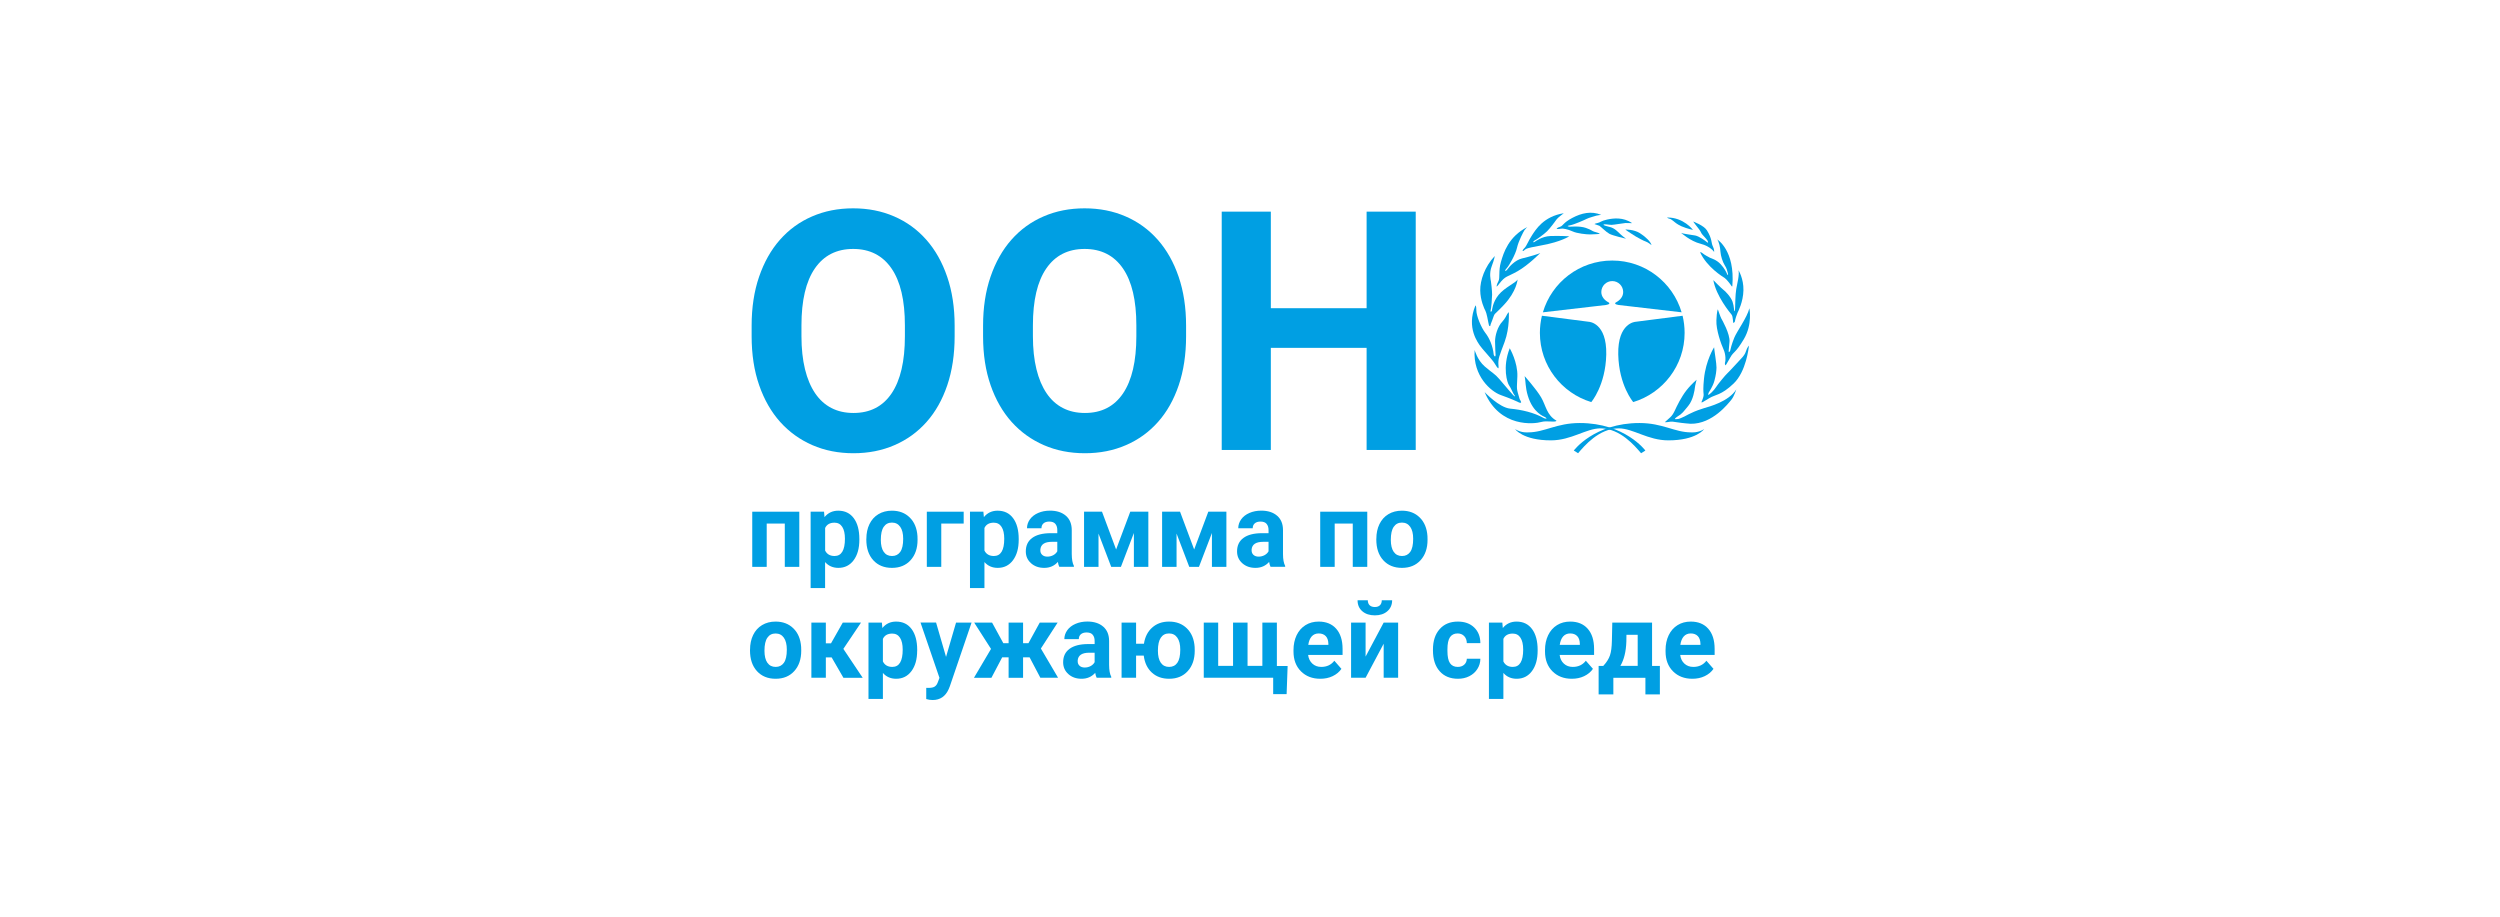 <svg width="300" height="110" viewBox="0 0 300 110" fill="none" xmlns="http://www.w3.org/2000/svg">
<path d="M95.916 68.023H94.175V62.827H92.005V68.023H90.27V61.404H95.916V68.023Z" fill="#009FE3"/>
<path d="M103.122 64.774C103.122 65.795 102.895 66.61 102.44 67.224C101.985 67.838 101.371 68.145 100.604 68.145C99.948 68.145 99.418 67.912 99.011 67.446V70.568H97.275V61.404H98.884L98.942 62.054C99.36 61.541 99.91 61.282 100.588 61.282C101.387 61.282 102.011 61.584 102.456 62.187C102.9 62.79 103.122 63.621 103.122 64.684V64.774ZM101.392 64.647C101.392 64.034 101.286 63.557 101.069 63.224C100.858 62.891 100.545 62.721 100.138 62.721C99.593 62.721 99.217 62.933 99.016 63.356V66.065C99.228 66.499 99.609 66.721 100.149 66.721C100.974 66.721 101.392 66.028 101.392 64.647Z" fill="#009FE3"/>
<path d="M103.964 64.653C103.964 63.996 104.085 63.409 104.334 62.896C104.583 62.383 104.937 61.986 105.403 61.705C105.868 61.425 106.408 61.282 107.027 61.282C107.906 61.282 108.62 61.557 109.17 62.102C109.726 62.647 110.033 63.393 110.096 64.33L110.107 64.779C110.107 65.795 109.826 66.61 109.271 67.224C108.715 67.838 107.969 68.145 107.032 68.145C106.096 68.145 105.35 67.838 104.794 67.229C104.233 66.616 103.958 65.785 103.958 64.732V64.653H103.964ZM105.699 64.779C105.699 65.409 105.815 65.891 106.048 66.224C106.281 66.557 106.614 66.721 107.043 66.721C107.472 66.721 107.789 66.557 108.027 66.229C108.265 65.901 108.382 65.377 108.382 64.653C108.382 64.034 108.265 63.557 108.027 63.219C107.789 62.88 107.461 62.711 107.032 62.711C106.604 62.711 106.281 62.88 106.048 63.219C105.815 63.552 105.699 64.07 105.699 64.779Z" fill="#009FE3"/>
<path d="M115.641 62.827H112.953V68.023H111.218V61.404H115.641V62.827Z" fill="#009FE3"/>
<path d="M122.245 64.774C122.245 65.795 122.017 66.61 121.562 67.224C121.107 67.838 120.493 68.145 119.726 68.145C119.07 68.145 118.541 67.912 118.133 67.446V70.568H116.398V61.404H118.006L118.065 62.054C118.483 61.541 119.033 61.282 119.71 61.282C120.509 61.282 121.134 61.584 121.578 62.187C122.023 62.79 122.245 63.621 122.245 64.684V64.774ZM120.509 64.647C120.509 64.034 120.403 63.557 120.186 63.224C119.975 62.891 119.663 62.721 119.255 62.721C118.71 62.721 118.335 62.933 118.133 63.356V66.065C118.345 66.499 118.726 66.721 119.266 66.721C120.097 66.721 120.509 66.028 120.509 64.647Z" fill="#009FE3"/>
<path d="M127.118 68.023C127.039 67.864 126.98 67.669 126.943 67.43C126.525 67.907 125.975 68.145 125.303 68.145C124.668 68.145 124.139 67.96 123.721 67.584C123.303 67.208 123.097 66.737 123.097 66.166C123.097 65.462 123.351 64.928 123.864 64.552C124.372 64.176 125.113 63.986 126.076 63.981H126.875V63.6C126.875 63.293 126.795 63.049 126.642 62.864C126.488 62.679 126.245 62.589 125.912 62.589C125.621 62.589 125.388 62.658 125.224 62.801C125.06 62.944 124.975 63.139 124.975 63.388H123.24C123.24 63.007 123.356 62.653 123.589 62.324C123.822 61.996 124.15 61.742 124.573 61.557C124.996 61.372 125.472 61.277 126.002 61.277C126.801 61.277 127.435 61.483 127.906 61.891C128.377 62.298 128.61 62.875 128.61 63.621V66.489C128.615 67.118 128.7 67.594 128.869 67.912V68.018H127.118V68.023ZM125.684 66.796C125.938 66.796 126.176 66.737 126.393 66.621C126.61 66.504 126.769 66.346 126.875 66.155V65.018H126.229C125.361 65.018 124.901 65.325 124.843 65.933V66.039C124.837 66.261 124.912 66.441 125.065 66.584C125.213 66.721 125.42 66.796 125.684 66.796Z" fill="#009FE3"/>
<path d="M133.933 65.938L135.632 61.404H137.801V68.023H136.066V63.959L134.51 68.023H133.346L131.822 64.028V68.023H130.086V61.404H132.24L133.933 65.938Z" fill="#009FE3"/>
<path d="M143.299 65.938L144.997 61.404H147.167V68.023H145.431V63.959L143.875 68.023H142.711L141.187 64.028V68.023H139.452V61.404H141.605L143.299 65.938Z" fill="#009FE3"/>
<path d="M152.468 68.023C152.389 67.864 152.331 67.669 152.294 67.43C151.876 67.907 151.325 68.145 150.653 68.145C150.019 68.145 149.489 67.96 149.071 67.584C148.653 67.208 148.447 66.737 148.447 66.166C148.447 65.462 148.701 64.928 149.214 64.552C149.722 64.176 150.463 63.986 151.426 63.981H152.225V63.6C152.225 63.293 152.146 63.049 151.992 62.864C151.839 62.679 151.595 62.589 151.262 62.589C150.971 62.589 150.738 62.658 150.574 62.801C150.41 62.944 150.325 63.139 150.325 63.388H148.59C148.59 63.007 148.706 62.653 148.939 62.324C149.172 61.996 149.5 61.742 149.923 61.557C150.347 61.372 150.823 61.277 151.352 61.277C152.151 61.277 152.786 61.483 153.257 61.891C153.728 62.298 153.96 62.875 153.96 63.621V66.489C153.96 67.118 154.05 67.594 154.22 67.912V68.018H152.468V68.023ZM151.034 66.796C151.288 66.796 151.527 66.737 151.743 66.621C151.96 66.504 152.119 66.346 152.225 66.155V65.018H151.579C150.712 65.018 150.251 65.325 150.193 65.933V66.039C150.193 66.261 150.262 66.441 150.415 66.584C150.564 66.721 150.77 66.796 151.034 66.796Z" fill="#009FE3"/>
<path d="M164.072 68.023H162.331V62.827H160.162V68.023H158.426V61.404H164.072V68.023Z" fill="#009FE3"/>
<path d="M165.162 64.653C165.162 63.996 165.284 63.409 165.532 62.896C165.781 62.383 166.136 61.986 166.601 61.705C167.067 61.425 167.607 61.282 168.226 61.282C169.104 61.282 169.818 61.557 170.369 62.102C170.924 62.647 171.231 63.393 171.295 64.33L171.305 64.779C171.305 65.795 171.025 66.61 170.469 67.224C169.914 67.838 169.168 68.145 168.231 68.145C167.294 68.145 166.548 67.838 165.993 67.229C165.432 66.616 165.157 65.785 165.157 64.732V64.653H165.162ZM166.898 64.779C166.898 65.409 167.014 65.891 167.247 66.224C167.48 66.557 167.813 66.721 168.242 66.721C168.67 66.721 168.988 66.557 169.226 66.229C169.464 65.901 169.58 65.377 169.58 64.653C169.58 64.034 169.464 63.557 169.226 63.219C168.988 62.88 168.66 62.711 168.231 62.711C167.802 62.711 167.48 62.88 167.247 63.219C167.014 63.552 166.898 64.07 166.898 64.779Z" fill="#009FE3"/>
<path d="M90.005 77.96C90.005 77.304 90.127 76.717 90.376 76.203C90.624 75.69 90.979 75.293 91.445 75.013C91.91 74.732 92.45 74.59 93.069 74.59C93.947 74.59 94.662 74.865 95.212 75.41C95.767 75.955 96.074 76.701 96.138 77.637L96.148 78.087C96.148 79.103 95.868 79.918 95.312 80.531C94.757 81.145 94.011 81.452 93.074 81.452C92.138 81.452 91.392 81.145 90.836 80.537C90.275 79.923 90 79.092 90 78.039V77.96H90.005ZM91.736 78.087C91.736 78.717 91.852 79.198 92.085 79.531C92.318 79.865 92.651 80.029 93.079 80.029C93.508 80.029 93.826 79.865 94.064 79.537C94.302 79.209 94.418 78.685 94.418 77.96C94.418 77.341 94.302 76.865 94.064 76.526C93.826 76.187 93.498 76.018 93.069 76.018C92.64 76.018 92.318 76.187 92.085 76.526C91.852 76.859 91.736 77.378 91.736 78.087Z" fill="#009FE3"/>
<path d="M99.799 78.891H99.101V81.331H97.365V74.711H99.101V77.203H99.72L101.133 74.711H103.323L101.202 77.865L103.524 81.336H101.212L99.799 78.891Z" fill="#009FE3"/>
<path d="M110.059 78.082C110.059 79.103 109.832 79.918 109.376 80.531C108.921 81.145 108.308 81.452 107.54 81.452C106.884 81.452 106.355 81.219 105.948 80.754V83.876H104.218V74.711H105.826L105.884 75.362C106.302 74.849 106.853 74.59 107.53 74.59C108.329 74.59 108.953 74.891 109.398 75.494C109.842 76.097 110.064 76.928 110.064 77.992V78.082H110.059ZM108.324 77.955C108.324 77.341 108.218 76.865 108.001 76.531C107.789 76.198 107.477 76.029 107.07 76.029C106.525 76.029 106.149 76.24 105.948 76.664V79.373C106.159 79.807 106.54 80.029 107.08 80.029C107.911 80.029 108.324 79.336 108.324 77.955Z" fill="#009FE3"/>
<path d="M113.525 78.828L114.726 74.711H116.588L113.98 82.357L113.837 82.706C113.451 83.569 112.81 84.003 111.916 84.003C111.662 84.003 111.408 83.966 111.149 83.886V82.547H111.414C111.742 82.547 111.985 82.5 112.149 82.399C112.313 82.299 112.44 82.129 112.53 81.891L112.736 81.346L110.461 74.706H112.329L113.525 78.828Z" fill="#009FE3"/>
<path d="M123.552 78.881H122.769V81.336H121.033V78.881H120.261L118.97 81.336H116.874L118.922 77.87L116.901 74.711H119.049L120.398 77.182H121.033V74.711H122.769V77.182H123.414L124.769 74.711H126.917L124.906 77.822L126.97 81.331H124.843L123.552 78.881Z" fill="#009FE3"/>
<path d="M131.6 81.331C131.52 81.172 131.462 80.976 131.425 80.738C131.007 81.214 130.457 81.452 129.785 81.452C129.15 81.452 128.621 81.267 128.203 80.891C127.785 80.516 127.578 80.045 127.578 79.473C127.578 78.77 127.832 78.235 128.346 77.859C128.854 77.484 129.594 77.293 130.557 77.288H131.356V76.907C131.356 76.6 131.277 76.357 131.124 76.172C130.97 75.986 130.727 75.896 130.393 75.896C130.102 75.896 129.869 75.965 129.705 76.108C129.541 76.251 129.457 76.447 129.457 76.695H127.721C127.721 76.314 127.838 75.96 128.07 75.632C128.303 75.304 128.631 75.05 129.055 74.865C129.478 74.679 129.954 74.584 130.483 74.584C131.282 74.584 131.917 74.791 132.388 75.198C132.859 75.605 133.092 76.182 133.092 76.928V79.796C133.097 80.426 133.182 80.902 133.351 81.219V81.325H131.6V81.331ZM130.166 80.103C130.42 80.103 130.658 80.045 130.875 79.928C131.092 79.812 131.25 79.653 131.356 79.463V78.325H130.711C129.843 78.325 129.383 78.632 129.324 79.24V79.346C129.319 79.569 129.393 79.748 129.547 79.891C129.69 80.029 129.901 80.103 130.166 80.103Z" fill="#009FE3"/>
<path d="M137.272 77.251C137.399 76.425 137.732 75.775 138.267 75.304C138.801 74.828 139.473 74.59 140.288 74.59C141.166 74.59 141.881 74.865 142.431 75.41C142.986 75.955 143.293 76.701 143.357 77.637L143.367 78.087C143.367 79.103 143.087 79.918 142.531 80.531C141.976 81.145 141.23 81.452 140.293 81.452C139.452 81.452 138.759 81.204 138.219 80.706C137.679 80.209 137.357 79.531 137.251 78.674H136.33V81.331H134.589V74.711H136.33V77.251H137.272ZM138.949 78.087C138.949 78.717 139.066 79.198 139.298 79.531C139.531 79.865 139.865 80.029 140.293 80.029C140.722 80.029 141.05 79.865 141.283 79.531C141.515 79.198 141.632 78.674 141.632 77.955C141.632 77.336 141.515 76.859 141.277 76.521C141.039 76.182 140.711 76.013 140.283 76.013C139.854 76.013 139.531 76.182 139.298 76.521C139.066 76.859 138.949 77.378 138.949 78.087Z" fill="#009FE3"/>
<path d="M146.182 74.711V79.907H147.966V74.711H149.706V79.907H151.484V74.711H153.225V79.918H154.516L154.394 83.294H152.781V81.331H144.452V74.711H146.182Z" fill="#009FE3"/>
<path d="M158.437 81.452C157.484 81.452 156.712 81.156 156.114 80.558C155.516 79.96 155.22 79.166 155.22 78.177V78.008C155.22 77.341 155.347 76.748 155.595 76.225C155.849 75.701 156.204 75.299 156.664 75.013C157.125 74.727 157.654 74.59 158.246 74.59C159.135 74.59 159.834 74.875 160.342 75.447C160.85 76.018 161.109 76.828 161.109 77.875V78.595H156.976C157.029 79.029 157.199 79.373 157.484 79.637C157.765 79.897 158.125 80.029 158.553 80.029C159.22 80.029 159.744 79.78 160.119 79.288L160.971 80.262C160.712 80.637 160.358 80.928 159.913 81.14C159.469 81.352 158.977 81.452 158.437 81.452ZM158.241 76.013C157.897 76.013 157.617 76.135 157.405 76.367C157.193 76.605 157.056 76.944 156.992 77.388H159.405V77.246C159.395 76.854 159.294 76.547 159.093 76.336C158.892 76.124 158.606 76.013 158.241 76.013Z" fill="#009FE3"/>
<path d="M166.04 74.711H167.776V81.331H166.04V77.246L163.871 81.331H162.13V74.711H163.871V78.791L166.04 74.711ZM167.056 72.034C167.056 72.573 166.866 73.013 166.485 73.346C166.104 73.679 165.601 73.843 164.982 73.843C164.363 73.843 163.86 73.679 163.479 73.351C163.098 73.023 162.908 72.584 162.908 72.034H164.136C164.136 72.288 164.21 72.489 164.358 72.632C164.506 72.769 164.712 72.843 164.977 72.843C165.241 72.843 165.442 72.775 165.591 72.632C165.739 72.489 165.813 72.293 165.813 72.034H167.056Z" fill="#009FE3"/>
<path d="M174.93 80.029C175.247 80.029 175.512 79.939 175.708 79.759C175.909 79.579 176.009 79.341 176.02 79.045H177.644C177.644 79.495 177.522 79.907 177.284 80.278C177.046 80.653 176.723 80.939 176.316 81.145C175.909 81.352 175.454 81.452 174.956 81.452C174.03 81.452 173.295 81.151 172.76 80.547C172.226 79.944 171.956 79.114 171.956 78.055V77.939C171.956 76.918 172.221 76.103 172.755 75.5C173.289 74.891 174.02 74.59 174.946 74.59C175.755 74.59 176.406 74.822 176.898 75.293C177.39 75.764 177.639 76.388 177.644 77.172H176.02C176.009 76.828 175.909 76.552 175.708 76.336C175.506 76.124 175.242 76.013 174.914 76.013C174.512 76.013 174.205 76.161 173.998 76.463C173.792 76.764 173.692 77.251 173.692 77.923V78.108C173.692 78.791 173.792 79.283 173.998 79.579C174.205 79.881 174.512 80.029 174.93 80.029Z" fill="#009FE3"/>
<path d="M184.517 78.082C184.517 79.103 184.29 79.918 183.835 80.531C183.38 81.145 182.766 81.452 181.999 81.452C181.343 81.452 180.814 81.219 180.406 80.754V83.876H178.671V74.711H180.279L180.337 75.362C180.755 74.849 181.306 74.59 181.983 74.59C182.782 74.59 183.406 74.891 183.851 75.494C184.295 76.097 184.517 76.928 184.517 77.992V78.082ZM182.782 77.955C182.782 77.341 182.676 76.865 182.459 76.531C182.248 76.198 181.935 76.029 181.528 76.029C180.983 76.029 180.607 76.24 180.406 76.664V79.373C180.618 79.807 180.999 80.029 181.539 80.029C182.369 80.029 182.782 79.336 182.782 77.955Z" fill="#009FE3"/>
<path d="M188.618 81.452C187.666 81.452 186.893 81.156 186.295 80.558C185.697 79.96 185.401 79.166 185.401 78.177V78.008C185.401 77.341 185.528 76.748 185.777 76.225C186.031 75.701 186.385 75.299 186.846 75.013C187.306 74.727 187.835 74.59 188.428 74.59C189.317 74.59 190.015 74.875 190.523 75.447C191.031 76.018 191.29 76.828 191.29 77.875V78.595H187.158C187.211 79.029 187.38 79.373 187.666 79.637C187.946 79.897 188.306 80.029 188.735 80.029C189.401 80.029 189.925 79.78 190.301 79.288L191.153 80.262C190.893 80.637 190.539 80.928 190.094 81.14C189.65 81.352 189.158 81.452 188.618 81.452ZM188.417 76.013C188.073 76.013 187.793 76.135 187.581 76.367C187.369 76.605 187.232 76.944 187.168 77.388H189.581V77.246C189.571 76.854 189.47 76.547 189.269 76.336C189.068 76.124 188.788 76.013 188.417 76.013Z" fill="#009FE3"/>
<path d="M192.396 79.907C192.788 79.484 193.052 79.066 193.195 78.648C193.338 78.23 193.412 77.643 193.428 76.881L193.475 74.716H198.248V79.912H199.185V83.325H197.449V81.336H193.602V83.325H191.835V79.912H192.396V79.907ZM194.444 79.907H196.523V76.177H195.174L195.163 76.971C195.126 78.188 194.883 79.166 194.444 79.907Z" fill="#009FE3"/>
<path d="M203.084 81.452C202.132 81.452 201.359 81.156 200.761 80.558C200.163 79.96 199.867 79.166 199.867 78.177V78.008C199.867 77.341 199.994 76.748 200.243 76.225C200.497 75.701 200.851 75.299 201.312 75.013C201.772 74.727 202.301 74.59 202.894 74.59C203.783 74.59 204.481 74.875 204.989 75.447C205.497 76.018 205.756 76.828 205.756 77.875V78.595H201.624C201.677 79.029 201.846 79.373 202.132 79.637C202.412 79.897 202.772 80.029 203.201 80.029C203.867 80.029 204.391 79.78 204.767 79.288L205.619 80.262C205.359 80.637 205.005 80.928 204.561 81.14C204.116 81.352 203.624 81.452 203.084 81.452ZM202.888 76.013C202.545 76.013 202.264 76.135 202.052 76.367C201.841 76.605 201.703 76.944 201.64 77.388H204.053V77.246C204.042 76.854 203.941 76.547 203.74 76.336C203.539 76.124 203.254 76.013 202.888 76.013Z" fill="#009FE3"/>
<path d="M190.952 48.25C187.385 47.17 184.787 43.863 184.787 39.943C184.787 39.233 184.872 38.546 185.031 37.889L190.666 38.614C190.666 38.614 192.83 38.71 192.751 42.541C192.671 46.255 190.952 48.25 190.952 48.25Z" fill="#009FE3"/>
<path d="M195.989 48.25C199.555 47.17 202.153 43.863 202.153 39.943C202.153 39.233 202.068 38.546 201.91 37.889L196.275 38.614C196.275 38.614 194.11 38.71 194.19 42.541C194.269 46.255 195.989 48.25 195.989 48.25Z" fill="#009FE3"/>
<path d="M193.47 33.73C194.195 33.73 194.782 34.318 194.782 35.043C194.782 35.609 194.396 36.027 193.925 36.281C193.867 36.313 193.814 36.339 193.825 36.429C193.835 36.524 194.105 36.572 194.221 36.598L201.793 37.477C200.73 33.884 197.407 31.265 193.475 31.265H193.465C189.528 31.265 186.205 33.884 185.147 37.477L192.719 36.598C192.835 36.572 193.105 36.519 193.116 36.429C193.126 36.339 193.073 36.313 193.015 36.281C192.544 36.032 192.158 35.609 192.158 35.043C192.158 34.318 192.745 33.73 193.47 33.73Z" fill="#009FE3"/>
<path d="M196.931 54.388L197.444 54.065C197.444 54.065 195.01 50.763 189.565 50.763C186.777 50.763 185.338 51.885 183.385 51.885C183.385 51.885 182.586 51.98 181.814 51.498C181.814 51.498 182.745 52.843 186.105 52.843C188.571 52.843 190.332 51.403 192.063 51.403C194.433 51.409 196.195 53.525 196.931 54.388Z" fill="#009FE3"/>
<path d="M189.369 54.388L188.856 54.065C188.856 54.065 191.29 50.763 196.735 50.763C199.523 50.763 200.963 51.885 202.92 51.885C202.92 51.885 203.719 51.98 204.492 51.498C204.492 51.498 203.561 52.843 200.201 52.843C197.735 52.843 195.973 51.403 194.243 51.403C191.867 51.409 190.105 53.525 189.369 54.388Z" fill="#009FE3"/>
<path d="M186.777 50.483C186.682 50.737 185.639 50.435 184.935 50.641C184.147 50.874 179.988 51.377 178.157 47.054C178.157 47.054 179.888 48.911 181.232 49.038C182.576 49.165 184.052 49.488 185.301 50.192L185.586 50.255C185.586 50.255 185.544 50.128 185.428 50.065C185.263 49.975 183.967 49.557 183.343 47.504C183.02 46.445 183.089 45.678 182.956 45.133C182.956 45.133 184.364 46.705 184.941 47.694C185.523 48.689 185.592 49.811 186.777 50.483Z" fill="#009FE3"/>
<path d="M182.528 48.303C182.422 48.408 182.158 48.239 182.062 48.191C181.967 48.144 181.274 47.826 180.094 47.408C178.925 46.99 176.745 45.149 176.956 41.995C176.956 41.995 177.263 43.181 178.157 43.964C179.057 44.747 179.374 44.842 179.919 45.488C180.464 46.128 181.697 47.588 181.745 47.572C181.792 47.556 181.808 47.477 181.713 47.398C181.618 47.318 181.295 46.52 181.089 46.244C180.882 45.974 180.258 44.096 181.168 41.789C181.168 41.789 182.147 43.472 182.083 45.17C182.02 46.869 181.941 46.467 182.353 47.879C182.353 47.869 182.576 48.255 182.528 48.303Z" fill="#009FE3"/>
<path d="M179.808 44.186C179.75 44.244 179.501 43.879 179.311 43.546C179.12 43.207 177.771 41.768 177.596 41.477C177.422 41.191 175.914 39.36 177.051 36.657C177.051 36.657 177.163 36.625 177.163 37.265C177.163 37.905 177.755 39.334 178.237 39.943C178.718 40.551 179.152 41.53 179.247 42.567C179.247 42.567 179.311 42.757 179.39 42.773C179.47 42.789 179.47 42.583 179.47 42.583C179.47 42.583 179.406 41.62 179.406 40.964C179.406 40.308 179.692 39.186 180.321 38.546C180.321 38.546 180.607 38.223 180.787 37.842C180.787 37.842 180.898 37.588 181.057 37.456C181.057 37.456 181.184 39.297 180.56 41.011C179.935 42.726 179.729 43.011 179.824 43.943C179.824 43.948 179.84 44.154 179.808 44.186Z" fill="#009FE3"/>
<path d="M178.75 39.128C178.687 39.128 178.639 38.905 178.607 38.725C178.575 38.551 178.385 37.524 178.253 37.302C178.126 37.08 177.644 36.053 177.628 34.852C177.612 33.651 178.157 32.016 179.374 30.72C179.374 30.72 179.327 31.106 179.004 31.953C178.681 32.799 178.877 33.603 178.909 33.746C178.94 33.889 179.052 34.884 179.052 35.35C179.052 35.72 178.956 36.985 178.877 37.239C178.877 37.239 178.845 37.413 178.909 37.413C178.972 37.413 179.036 37.27 179.036 37.27C179.036 37.27 179.099 36.276 179.835 35.381C180.57 34.482 181.904 33.942 182.11 33.54C182.11 33.54 182.015 34.947 180.459 36.598C179.078 38.069 179.48 37.318 179.036 38.519C179.036 38.519 178.845 38.969 178.845 39.064C178.845 39.159 178.75 39.128 178.75 39.128Z" fill="#009FE3"/>
<path d="M179.597 34.387C179.597 34.387 179.565 34.196 179.803 33.762C180.041 33.328 179.787 32.561 180.11 31.439C180.433 30.318 181.025 28.397 183.279 27.244C183.279 27.244 183.057 27.45 182.941 27.614C182.83 27.773 182.221 28.926 182.041 29.73C181.867 30.529 181.094 31.879 180.808 32.18C180.523 32.487 180.65 32.519 180.65 32.519C180.65 32.519 180.792 32.487 180.935 32.265C181.078 32.043 181.814 31.207 182.634 31.016C183.449 30.826 184.75 30.439 184.83 30.36C184.83 30.36 183.422 31.799 182.121 32.54C180.819 33.281 180.681 33.053 179.909 34.048C179.919 34.032 179.665 34.387 179.597 34.387Z" fill="#009FE3"/>
<path d="M182.708 30.106C182.708 30.106 182.708 29.979 182.946 29.752C183.184 29.529 183.427 28.852 183.845 28.228C184.263 27.603 185.205 25.968 187.655 25.587C187.655 25.587 186.92 26.132 186.808 26.307C186.697 26.482 185.978 27.429 185.655 27.746C185.332 28.064 184.422 28.741 184.115 28.884C184.115 28.884 183.956 29.011 183.988 29.058C184.02 29.106 184.179 29.011 184.179 29.011C184.179 29.011 185.025 28.355 186.052 28.323C187.078 28.291 188.152 28.339 188.311 28.355C188.311 28.355 187.348 29.011 185.057 29.429C182.766 29.847 183.2 29.863 182.845 30.085C182.845 30.085 182.771 30.154 182.708 30.106Z" fill="#009FE3"/>
<path d="M186.793 27.45C186.793 27.45 186.84 27.323 187.211 27.212C187.581 27.101 187.549 26.746 188.666 26.154C189.787 25.561 190.957 25.291 192.142 25.783C192.142 25.783 191.645 25.847 191.565 25.878C191.486 25.91 190.634 26.132 190.396 26.265C190.158 26.392 188.925 26.937 188.428 27.032C187.93 27.127 188.174 27.159 188.174 27.159C188.174 27.159 188.285 27.206 188.38 27.206C188.475 27.206 189.581 27.095 190.301 27.349C191.02 27.603 191.004 27.704 191.295 27.799C191.581 27.894 191.92 27.958 191.967 28.069C191.967 28.069 191.248 28.132 190.814 28.132C190.38 28.132 189.242 28.021 188.697 27.762C188.152 27.508 187.528 27.392 187.322 27.439C187.11 27.497 186.856 27.497 186.793 27.45Z" fill="#009FE3"/>
<path d="M191.338 26.889C191.338 26.889 191.386 26.826 191.708 26.762C192.031 26.698 192.11 26.508 192.862 26.344C193.613 26.185 194.782 26.037 195.857 26.778C195.857 26.778 195.2 26.762 195.058 26.762C194.915 26.762 193.666 26.984 193.375 26.984C193.084 26.984 192.513 26.857 192.428 26.953C192.349 27.048 192.957 27.175 193.052 27.206C193.147 27.238 193.581 27.27 194.126 27.799C194.671 28.328 195.058 28.614 195.121 28.646C195.121 28.646 193.518 28.275 193.121 28.053C192.719 27.831 192.031 27.138 191.92 27.09C191.804 27.048 191.338 26.889 191.338 26.889Z" fill="#009FE3"/>
<path d="M195.042 27.545C195.042 27.545 196.052 27.513 196.788 27.979C197.523 28.445 198.116 29.053 198.179 29.418C198.179 29.418 197.761 29.064 197.492 28.984C197.222 28.905 196.449 28.471 196.29 28.376C196.132 28.281 195.2 27.688 195.042 27.545Z" fill="#009FE3"/>
<path d="M199.783 50.657C199.783 50.657 199.925 50.514 200.407 50.096C200.888 49.678 201.015 49.07 201.545 48.128C202.074 47.181 202.523 46.525 203.592 45.567C203.592 45.567 203.402 46.287 203.386 46.514C203.37 46.736 203.195 47.985 202.587 48.71C201.978 49.43 201.947 49.588 201.243 50.022C201.243 50.022 200.973 50.213 200.989 50.276C201.005 50.34 201.47 50.26 201.47 50.26C201.47 50.26 201.984 50.07 202.142 49.975C202.301 49.879 203.021 49.509 203.312 49.398C203.598 49.287 203.841 49.176 204.481 48.98C205.121 48.789 207.444 48.197 208.36 46.721C208.36 46.721 208.09 47.583 207.751 47.985C207.413 48.387 205.508 50.901 202.867 50.853C202.867 50.853 201.825 50.774 201.28 50.678C200.735 50.583 200.545 50.583 200.465 50.599C200.375 50.61 199.862 50.705 199.783 50.657Z" fill="#009FE3"/>
<path d="M205.693 41.673C205.693 41.673 204.698 43.228 204.476 45.467C204.254 47.71 204.635 47.038 204.27 48.028C204.27 48.028 204.143 48.281 204.19 48.297C204.238 48.313 204.428 48.202 205.137 47.768C205.841 47.334 206.529 47.461 208.037 46.022C209.545 44.583 209.847 41.715 209.878 41.472C209.878 41.472 209.656 41.694 209.54 42.08C209.429 42.466 209.185 42.768 209.138 42.816C209.09 42.863 207.455 44.657 207.264 44.816C207.074 44.974 206.111 46.144 205.905 46.482C205.698 46.821 205.09 47.43 204.973 47.382C204.973 47.382 204.989 47.239 205.037 47.128C205.084 47.017 205.534 46.408 205.725 45.705C205.915 45.001 205.963 44.567 205.979 44.117C205.995 43.673 205.709 42.022 205.693 41.673Z" fill="#009FE3"/>
<path d="M207.037 43.837C207.037 43.837 206.936 43.604 207.021 43.435C207.069 43.339 207.116 42.572 206.831 41.943C206.545 41.318 205.915 39.588 205.968 38.434C206.016 37.281 206.143 37.122 206.143 37.122C206.143 37.122 206.465 38.069 206.561 38.228C206.656 38.387 207.619 40.085 207.54 41.017C207.46 41.948 207.413 42.234 207.46 42.249C207.508 42.265 207.619 42.138 207.635 42.027C207.651 41.916 207.809 41.276 208.116 40.519C208.423 39.768 209.656 38.101 209.926 36.995C209.926 36.995 210.328 38.916 209.254 40.71C208.18 42.503 208.069 42.101 207.619 42.921C207.164 43.736 207.1 43.837 207.037 43.837Z" fill="#009FE3"/>
<path d="M208.016 38.757C207.936 38.741 207.984 38.006 207.794 37.763C207.603 37.524 205.952 35.567 205.598 33.614C205.598 33.614 206.64 34.672 206.815 34.783C206.989 34.895 207.693 35.598 207.905 36.207C208.111 36.815 208.063 37.329 208.143 37.344C208.222 37.36 208.222 36.672 208.222 36.672C208.222 36.672 208.238 35.328 208.349 34.688C208.46 34.048 208.751 32.974 208.619 32.429C208.619 32.429 209.243 33.424 209.212 34.831C209.18 36.239 208.587 37.36 208.508 37.524C208.428 37.683 208.201 38.371 208.201 38.519C208.201 38.662 208.016 38.757 208.016 38.757Z" fill="#009FE3"/>
<path d="M206.058 28.73C206.058 28.73 208.222 30.011 207.883 34.302C207.883 34.302 207.883 34.492 207.756 34.286C207.629 34.08 207.164 33.487 206.957 33.355C206.751 33.228 204.825 32.059 204.01 30.265C204.01 30.265 204.137 30.233 204.333 30.408C204.524 30.582 205.116 30.889 205.211 30.937C205.307 30.984 205.979 31.159 206.476 31.704C206.973 32.249 207.148 32.651 207.291 32.969C207.291 32.969 207.434 33.08 207.338 32.762C207.243 32.44 207.227 32.233 206.968 31.831C206.714 31.429 206.487 30.709 206.455 30.212C206.428 29.725 206.285 28.984 206.058 28.73Z" fill="#009FE3"/>
<path d="M205.693 30.233C205.693 30.233 205.741 29.947 205.534 29.545C205.328 29.143 205.487 28.699 204.83 27.64C204.46 27.048 203.18 26.582 203.18 26.582C203.18 26.582 203.55 27.095 203.788 27.381C204.026 27.667 204.111 27.878 204.19 28.021C204.27 28.164 204.714 28.593 204.878 28.836C204.91 28.884 204.973 29.011 204.973 29.09C204.973 29.169 204.799 29.043 204.751 28.995C204.703 28.947 203.92 28.355 203.423 28.259C202.926 28.164 201.984 28.069 201.724 27.937C201.724 27.937 202.846 28.947 204.063 29.249C205.275 29.561 205.693 30.233 205.693 30.233Z" fill="#009FE3"/>
<path d="M203.158 27.593C203.158 27.593 202.037 26.069 200.037 26.101C200.037 26.101 200.148 26.212 200.375 26.259C200.597 26.307 201 26.709 201.206 26.836C201.412 26.968 201.846 27.286 203.158 27.593Z" fill="#009FE3"/>
<path d="M114.557 40.345C114.557 42.53 114.26 44.493 113.673 46.228C113.086 47.964 112.255 49.435 111.186 50.636C110.117 51.843 108.837 52.768 107.345 53.414C105.853 54.065 104.207 54.388 102.413 54.388C100.62 54.388 98.974 54.065 97.482 53.414C95.99 52.763 94.704 51.837 93.624 50.636C92.545 49.43 91.704 47.964 91.101 46.228C90.497 44.493 90.196 42.535 90.196 40.345V39.085C90.196 36.911 90.492 34.953 91.09 33.212C91.688 31.471 92.519 29.99 93.593 28.773C94.667 27.556 95.947 26.619 97.445 25.974C98.937 25.323 100.583 25 102.376 25C104.17 25 105.816 25.323 107.308 25.974C108.8 26.619 110.086 27.556 111.16 28.773C112.234 29.99 113.07 31.471 113.662 33.212C114.26 34.953 114.557 36.911 114.557 39.085V40.345ZM108.588 39.048C108.588 36.048 108.054 33.773 106.98 32.212C105.905 30.651 104.371 29.873 102.382 29.873C100.392 29.873 98.858 30.651 97.783 32.212C96.709 33.773 96.175 36.048 96.175 39.048V40.345C96.175 41.837 96.318 43.154 96.598 44.302C96.879 45.451 97.286 46.408 97.815 47.191C98.344 47.969 98.995 48.562 99.768 48.959C100.54 49.361 101.424 49.557 102.419 49.557C104.408 49.557 105.937 48.773 106.995 47.202C108.054 45.63 108.588 43.345 108.588 40.345V39.048Z" fill="#009FE3"/>
<path d="M142.33 40.345C142.33 42.53 142.034 44.493 141.447 46.228C140.859 47.964 140.029 49.435 138.96 50.636C137.891 51.843 136.611 52.768 135.118 53.414C133.626 54.065 131.981 54.388 130.187 54.388C128.393 54.388 126.748 54.065 125.256 53.414C123.763 52.763 122.478 51.837 121.398 50.636C120.319 49.43 119.477 47.964 118.874 46.228C118.271 44.493 117.969 42.535 117.969 40.345V39.085C117.969 36.911 118.266 34.953 118.864 33.212C119.462 31.471 120.292 29.99 121.366 28.773C122.441 27.556 123.721 26.619 125.218 25.974C126.711 25.323 128.356 25 130.15 25C131.944 25 133.589 25.323 135.081 25.974C136.573 26.619 137.859 27.556 138.933 28.773C140.007 29.99 140.844 31.471 141.436 33.212C142.034 34.953 142.33 36.911 142.33 39.085V40.345ZM136.362 39.048C136.362 36.048 135.827 33.773 134.753 32.212C133.679 30.651 132.145 29.873 130.155 29.873C128.166 29.873 126.631 30.651 125.557 32.212C124.483 33.773 123.949 36.048 123.949 39.048V40.345C123.949 41.837 124.091 43.154 124.372 44.302C124.652 45.451 125.06 46.408 125.589 47.191C126.118 47.969 126.769 48.562 127.541 48.959C128.314 49.361 129.197 49.557 130.192 49.557C132.182 49.557 133.711 48.773 134.769 47.202C135.827 45.63 136.362 43.345 136.362 40.345V39.048Z" fill="#009FE3"/>
<path d="M169.887 53.996H163.993V41.742H152.5V53.996H146.606V25.397H152.5V36.985H163.993V25.397H169.887V53.996Z" fill="#009FE3"/>
</svg>
